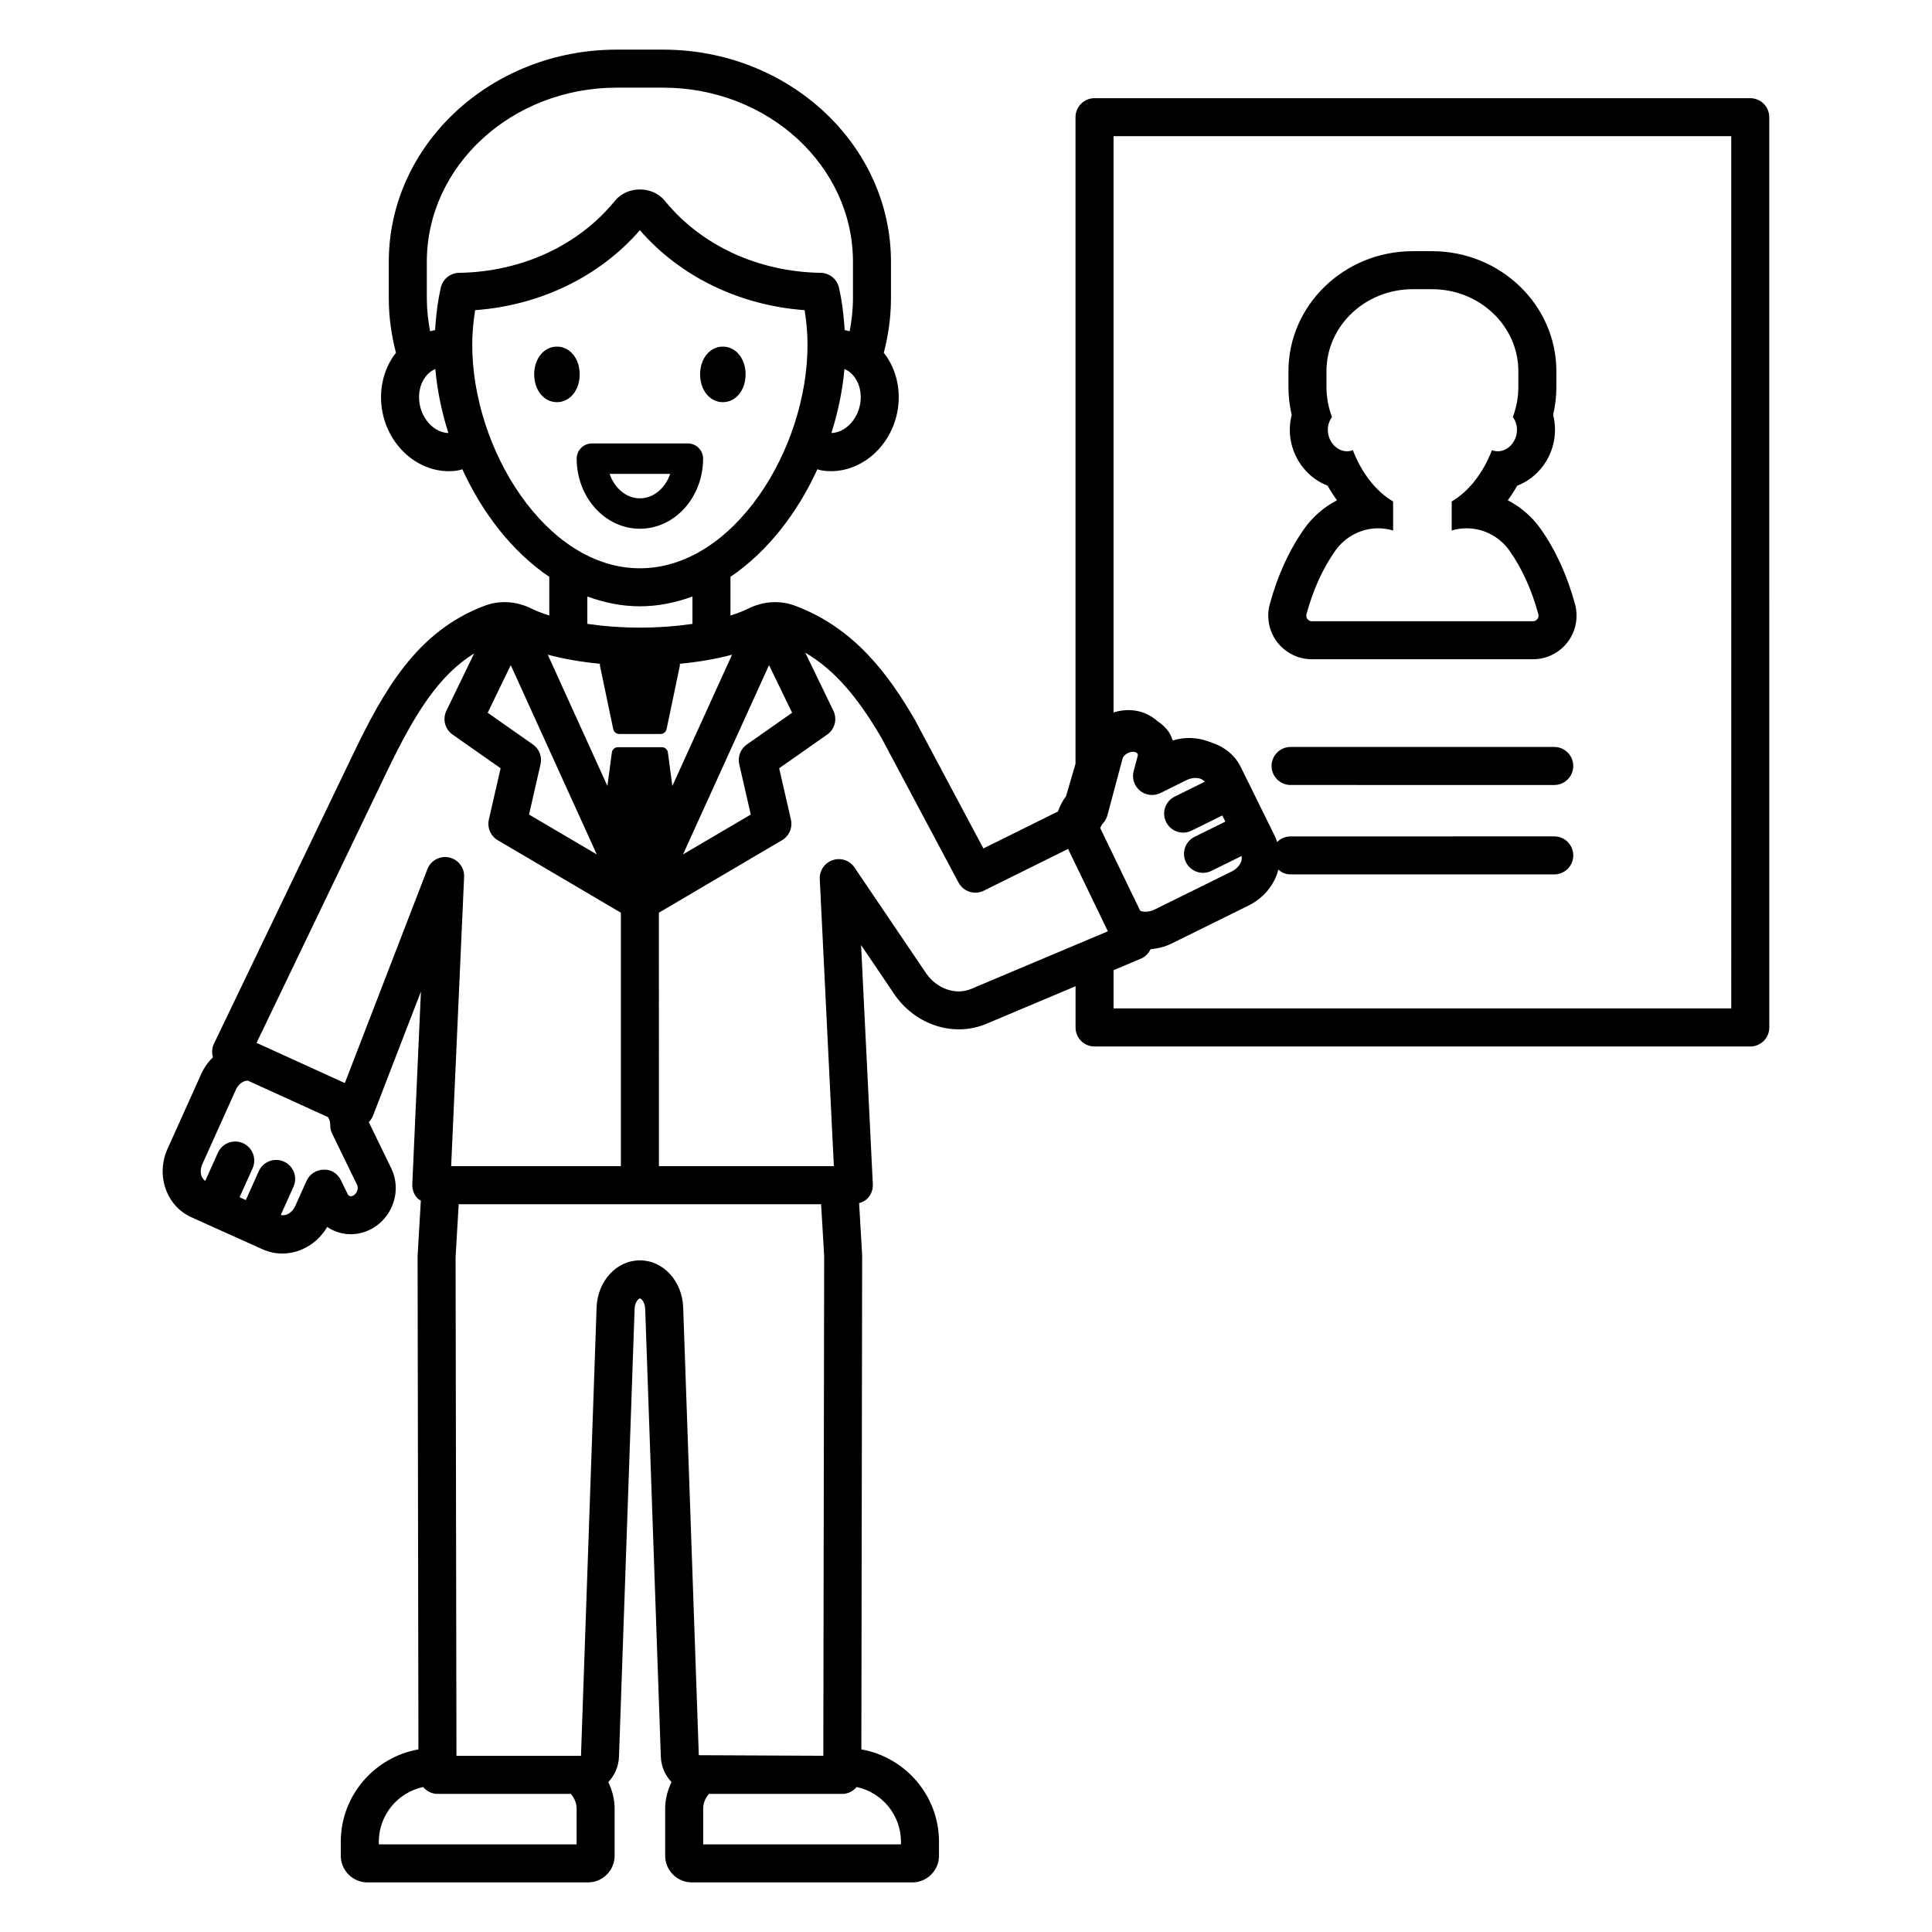 <?xml version="1.0" encoding="UTF-8"?>
<!-- Uploaded to: ICON Repo, www.iconrepo.com, Generator: ICON Repo Mixer Tools -->
<svg fill="#000000" width="800px" height="800px" version="1.1" viewBox="144 144 512 512" xmlns="http://www.w3.org/2000/svg">
 <path d="m607.84 170.02h-173.78c-2.785 0-5.039 2.254-5.039 5.039v171.35l-2.519 8.625c-0.973 1.242-1.629 2.609-2.133 4.019l-19.762 9.793-18.184-34.141c-6.746-11.586-15.789-24.234-31.742-30.188-4.004-1.484-8.395-1.215-12.398 0.773-1.348 0.672-2.953 1.277-4.699 1.828v-10.254c9.738-6.598 17.691-16.812 23.027-28.496 0.523 0.125 1.031 0.301 1.574 0.371 0.676 0.09 1.352 0.129 2.023 0.129 8.531 0 16.25-6.981 17.723-16.441 0.816-5.266-0.441-10.59-3.453-14.602-0.082-0.109-0.188-0.191-0.273-0.297 1.203-4.648 1.91-9.477 1.91-14.465v-9.703c0-30.992-27.094-56.207-60.391-56.207h-12.301c-33.297 0-60.391 25.215-60.391 56.207v9.703c0 4.988 0.707 9.816 1.91 14.465-0.086 0.109-0.191 0.191-0.273 0.301-3.008 4.012-4.269 9.332-3.453 14.602 1.473 9.465 9.191 16.441 17.723 16.441 0.668 0 1.344-0.043 2.023-0.129 0.539-0.07 1.047-0.246 1.57-0.371 5.34 11.684 13.289 21.898 23.031 28.5v10.246c-1.746-0.555-3.348-1.156-4.695-1.828-3.996-1.988-8.398-2.262-12.395-0.773-17.996 6.715-26.816 22.523-34.984 39.516l-36.812 76.605c-0.535 1.117-0.582 2.371-0.246 3.551-1.293 1.258-2.359 2.766-3.129 4.469l-8.895 19.77c-1.5 3.332-1.707 7.027-0.586 10.402 1.172 3.531 3.637 6.293 6.941 7.777l3.977 1.789c0.004 0.004 0.008 0.008 0.016 0.012 0.004 0.004 0.012 0 0.016 0.004l14.816 6.668c1.664 0.746 3.434 1.121 5.215 1.121 1.75 0 3.516-0.359 5.211-1.086 2.812-1.199 5.148-3.293 6.699-5.973 0.93 0.645 1.965 1.145 3.082 1.48 2.981 0.895 6.262 0.477 9.016-1.145 5.484-3.242 7.625-10.211 4.875-15.863l-5.957-12.242c0.488-0.488 0.879-1.074 1.133-1.73l12.688-32.871-2.289 51.094c-0.062 1.371 0.441 2.715 1.391 3.711 0.25 0.262 0.582 0.406 0.875 0.605l-0.863 14.723 0.223 130.7c-11.672 2.078-20.578 12.242-20.578 24.5v3.684c0 3.898 3.172 7.07 7.074 7.07h58.426c3.898 0 7.074-3.172 7.074-7.07v-12.457c0-2.539-0.641-4.91-1.688-7.051 1.672-1.762 2.75-4.117 2.844-6.769l4.137-118.63c0.062-1.824 1.066-2.785 1.406-2.785 0.336 0 1.34 0.961 1.402 2.793l4.141 118.62c0.094 2.648 1.168 5.008 2.84 6.766-1.047 2.141-1.688 4.512-1.688 7.055v12.457c0 3.898 3.172 7.07 7.07 7.07h58.426c3.898 0 7.07-3.172 7.07-7.07v-3.684c0-12.258-8.906-22.422-20.574-24.496l0.211-131-0.809-13.758c0.84-0.246 1.637-0.629 2.254-1.277 0.949-1 1.453-2.344 1.383-3.719l-3.113-63.395 9.121 13.477c5.566 7.699 15.207 10.824 23.625 7.578l24.09-10.148v10.93c0 2.785 2.254 5.039 5.039 5.039h173.77c2.785 0 5.039-2.254 5.039-5.039l-0.004-241.23c0-2.785-2.254-5.039-5.039-5.039zm-171.46 192.07c0.527-0.586 0.906-1.293 1.105-2.055l3.981-14.91c0.281-1.035 1.559-1.883 2.762-1.883 0.109 0 0.211 0.004 0.32 0.02 0.418 0.055 0.742 0.215 0.895 0.441 0.039 0.062 0.164 0.246 0.055 0.656l-1.066 3.984c-0.512 1.906 0.145 3.941 1.668 5.195 1.531 1.258 3.656 1.5 5.426 0.621l6.918-3.414c1.133-0.562 2.41-0.727 3.492-0.43 0.438 0.117 0.941 0.414 1.363 0.848l-7.981 3.938c-2.496 1.23-3.523 4.25-2.289 6.746 0.875 1.781 2.66 2.809 4.523 2.809 0.746 0 1.512-0.168 2.223-0.523l8.145-4.019 0.805 1.629-8.141 4.019c-2.496 1.23-3.523 4.25-2.289 6.746 0.875 1.781 2.66 2.809 4.523 2.809 0.746 0 1.512-0.168 2.223-0.523l7.992-3.945c0.074 0.512 0.043 1.004-0.082 1.363-0.383 1.137-1.312 2.137-2.555 2.75l-20.43 10.082c-1.137 0.562-2.406 0.723-3.484 0.43-0.105-0.027-0.227-0.105-0.344-0.148l-10.574-21.887c0.188-0.457 0.438-0.918 0.816-1.348zm-88.574-41.824 6.109 12.621-11.988 8.406c-1.676 1.18-2.477 3.254-2.016 5.25l3.051 13.316-17.957 10.566zm24.172-69.375c-0.684 4.41-4.102 7.777-7.644 7.863 1.75-5.555 2.949-11.266 3.457-16.953 1.23 0.496 2.086 1.355 2.633 2.078 1.395 1.855 1.961 4.41 1.555 7.012zm-116.8 0c-0.402-2.602 0.164-5.156 1.555-7.008 0.543-0.727 1.398-1.582 2.633-2.078 0.504 5.684 1.703 11.395 3.453 16.949-3.562-0.082-6.953-3.449-7.641-7.863zm10.473-34.586c-2.328 0.039-4.328 1.668-4.836 3.941-0.859 3.859-1.289 7.559-1.512 11.234-0.453 0.062-0.883 0.211-1.324 0.312-0.527-2.844-0.867-5.746-0.867-8.727v-9.703c0-25.438 22.57-46.133 50.316-46.133h12.301c27.742 0 50.316 20.695 50.316 46.133v9.703c0 2.981-0.336 5.883-0.867 8.727-0.445-0.102-0.875-0.25-1.328-0.312-0.227-3.699-0.66-7.445-1.512-11.238-0.508-2.269-2.504-3.898-4.832-3.938-16.594-0.27-31.66-7.234-41.332-19.105-3.246-3.988-9.941-3.988-13.199 0.004-9.664 11.871-24.73 18.836-41.324 19.102zm3.5 19.164c0-3.051 0.254-6.109 0.77-9.273 17.285-1.285 32.934-8.855 43.656-21.188 10.727 12.332 26.371 19.906 43.656 21.188 0.516 3.148 0.766 6.211 0.766 9.273 0 27.344-19.406 59.133-44.426 59.133-25.016 0-44.422-31.789-44.422-59.133zm58.359 66.605v7.262c-4.352 0.629-9.082 0.988-13.93 0.988-4.848 0-9.586-0.359-13.938-0.992v-7.258c4.422 1.625 9.066 2.602 13.934 2.602s9.512-0.977 13.934-2.602zm-24.496 17.828c-0.027 0.184-0.051 0.363-0.012 0.559l3.512 16.758c0.16 0.754 0.824 1.297 1.598 1.297h10.941c0.773 0 1.438-0.543 1.598-1.297l3.508-16.758c0.039-0.191 0.016-0.375-0.012-0.555 5.035-0.473 9.703-1.289 13.852-2.402l-15.824 34.793-1.172-8.867c-0.105-0.812-0.797-1.418-1.617-1.418h-11.625c-0.816 0-1.508 0.605-1.617 1.418l-1.168 8.863-15.812-34.797c4.144 1.113 8.816 1.934 13.852 2.406zm-23.66 0.363 22.797 50.16-17.953-10.566 3.051-13.316c0.457-1.996-0.34-4.074-2.016-5.25l-11.988-8.406zm-41.66 140.53c-0.348 0.195-0.695 0.277-0.988 0.176-0.25-0.074-0.434-0.246-0.574-0.531l-1.766-3.633c-0.859-1.762-2.508-2.934-4.609-2.832-1.953 0.031-3.715 1.188-4.519 2.973l-3.012 6.695c-0.461 1.02-1.234 1.801-2.176 2.203-0.414 0.18-1.016 0.25-1.652 0.156l3.379-7.508c1.141-2.535 0.012-5.519-2.527-6.66-2.527-1.133-5.519-0.016-6.66 2.527l-3.445 7.66-1.652-0.742 3.445-7.66c1.141-2.535 0.012-5.519-2.527-6.66-2.531-1.137-5.519-0.016-6.66 2.527l-3.371 7.492c-0.52-0.445-0.867-0.977-0.984-1.328-0.32-0.973-0.25-2.07 0.211-3.094l8.895-19.77c0.461-1.023 1.234-1.805 2.18-2.211 0.254-0.109 0.613-0.172 0.969-0.211l21.273 9.688c0.371 0.574 0.613 1.262 0.594 2.055-0.016 0.801 0.156 1.598 0.508 2.316l6.613 13.59c0.434 0.91-0.012 2.234-0.941 2.781zm-2.309-29.77-23.395-10.656 34.586-71.969c7.359-15.312 13.688-25.398 23.082-31.242l-7.356 15.191c-1.078 2.227-0.383 4.902 1.641 6.32l12.727 8.922-3.117 13.605c-0.492 2.141 0.461 4.356 2.356 5.465l32.633 19.215v67.172h-44.98l3.434-76.664c0.109-2.469-1.586-4.648-4-5.156-2.41-0.508-4.844 0.812-5.734 3.113zm61.422 201.75h-52.418v-0.68c0-7.125 5.047-13.086 11.75-14.523 0.926 1.094 2.254 1.828 3.801 1.828h35.344c0.914 1.066 1.527 2.406 1.527 3.922zm28.246-142.25c-0.238-7.019-5.277-12.52-11.473-12.52-6.203 0-11.242 5.5-11.477 12.516l-4.137 118.8h-33l-0.234-132.13 0.824-14.062h96.043l0.812 13.758-0.223 132.41-33-0.152zm57.711 141.57v0.68h-52.414v-9.453c0-1.512 0.609-2.856 1.527-3.922h35.344c1.543 0 2.875-0.734 3.801-1.828 6.699 1.438 11.742 7.394 11.742 14.523zm18.398-225.94c-4 1.57-8.801-0.152-11.59-4.012l-19.121-28.25c-1.266-1.871-3.621-2.676-5.766-1.953-2.144 0.715-3.547 2.769-3.438 5.023l3.734 76.082h-46.363l-0.004-67.172 32.633-19.211c1.891-1.113 2.848-3.324 2.356-5.465l-3.117-13.605 12.723-8.922c2.023-1.418 2.723-4.098 1.645-6.32l-7.453-15.387c7.465 4.383 13.668 11.371 20.23 22.645l20.391 38.285c1.285 2.406 4.246 3.356 6.688 2.148l22.34-11.07 10.547 21.832zm201.64 5.086h-163.7v-10.137l7.297-3.074c1.133-0.477 1.988-1.395 2.519-2.492 1.879-0.168 3.754-0.594 5.512-1.465l20.422-10.082c3.621-1.781 6.406-4.898 7.641-8.547 0.113-0.332 0.152-0.668 0.238-1.004 0.887 0.777 2.016 1.289 3.285 1.289h69.875c2.785 0 5.039-2.254 5.039-5.039s-2.254-5.039-5.039-5.039l-69.875 0.008c-1.395 0-2.652 0.566-3.566 1.477-0.164-0.473-0.305-0.953-0.527-1.406l-7.195-14.582c0-0.004 0-0.008-0.004-0.008 0-0.004-0.004-0.004-0.008-0.008l-1.934-3.918c-1.488-3.016-4.223-5.266-7.527-6.359-0.25-0.082-0.473-0.211-0.727-0.277-0.039-0.012-0.082-0.012-0.121-0.023-2.945-1.133-6.316-1.336-9.613-0.316-0.281-0.734-0.535-1.477-0.977-2.137-0.805-1.207-1.871-2.203-3.086-3-1.609-1.422-3.609-2.422-5.844-2.773-1.977-0.312-3.945-0.094-5.785 0.48v-152.72h163.7zm-111.16-92.531h58.621c3.566 0 6.988-1.691 9.16-4.527 2.172-2.836 2.914-6.582 1.984-10.023-2.051-7.598-5.121-14.328-9.117-19.996-2.285-3.238-5.289-5.82-8.707-7.578 0.891-1.223 1.727-2.516 2.488-3.871 5.035-1.934 8.934-6.609 9.828-12.352 0.336-2.156 0.223-4.34-0.309-6.402 0.574-2.453 0.863-4.941 0.863-7.441v-4.125c0-17.551-14.785-31.832-32.961-31.832h-5.086c-18.172 0-32.957 14.277-32.957 31.832v4.125c0 2.5 0.289 4.988 0.863 7.441-0.531 2.062-0.645 4.242-0.312 6.398 0.898 5.746 4.801 10.418 9.828 12.355 0.766 1.355 1.598 2.648 2.488 3.871-3.418 1.758-6.422 4.336-8.707 7.578-3.996 5.672-7.066 12.398-9.117 20-0.93 3.441-0.188 7.188 1.984 10.023 2.176 2.828 5.602 4.523 9.164 4.523zm-1.418-11.93c1.742-6.457 4.359-12.191 7.625-16.816 2.672-3.793 6.945-5.961 11.391-5.961 1.312 0 2.641 0.188 3.949 0.582v-7.688c-4.672-2.746-8.461-7.785-10.664-13.605-0.316 0.125-0.648 0.223-1 0.266-0.184 0.023-0.367 0.035-0.551 0.035-2.402 0-4.586-2.031-5.016-4.781-0.254-1.629 0.176-3.156 1.035-4.269-0.934-2.516-1.469-5.211-1.469-8.027v-4.125c0-12.016 10.246-21.754 22.883-21.754h5.086c12.637 0 22.883 9.738 22.883 21.754v4.125c0 2.82-0.535 5.516-1.469 8.027 0.859 1.113 1.289 2.641 1.031 4.269-0.426 2.754-2.613 4.781-5.016 4.781-0.184 0-0.367-0.012-0.551-0.035-0.352-0.043-0.684-0.141-1-0.266-2.199 5.82-5.992 10.859-10.66 13.605v7.688c1.309-0.395 2.637-0.582 3.949-0.582 4.445 0 8.715 2.168 11.391 5.961 3.262 4.629 5.879 10.359 7.625 16.82 0.25 0.926-0.461 1.852-1.414 1.852l-58.621-0.004c-0.953 0-1.668-0.922-1.418-1.852zm70.703 40.211c0 2.781-2.254 5.039-5.039 5.039l-69.871-0.004c-2.785 0-5.039-2.254-5.039-5.039 0-2.781 2.254-5.039 5.039-5.039h69.875c2.781 0.004 5.035 2.258 5.035 5.043zm-230.6-81.441c0-2.227-1.805-4.031-4.031-4.031h-25.438c-2.227 0-4.031 1.805-4.031 4.031 0.004 10.242 7.516 18.57 16.75 18.57s16.75-8.328 16.75-18.57zm-16.75 10.512c-3.609 0-6.715-2.68-8.023-6.481h16.051c-1.312 3.801-4.418 6.481-8.027 6.481zm-15.957-32.848c0 4.199-2.59 7.363-6.027 7.363s-6.027-3.168-6.027-7.363c0-4.199 2.594-7.363 6.027-7.363 3.438 0 6.027 3.164 6.027 7.363zm31.914 0c0-4.199 2.59-7.363 6.027-7.363s6.027 3.164 6.027 7.363c0 4.199-2.594 7.363-6.027 7.363-3.438 0-6.027-3.164-6.027-7.363z"/>
</svg>